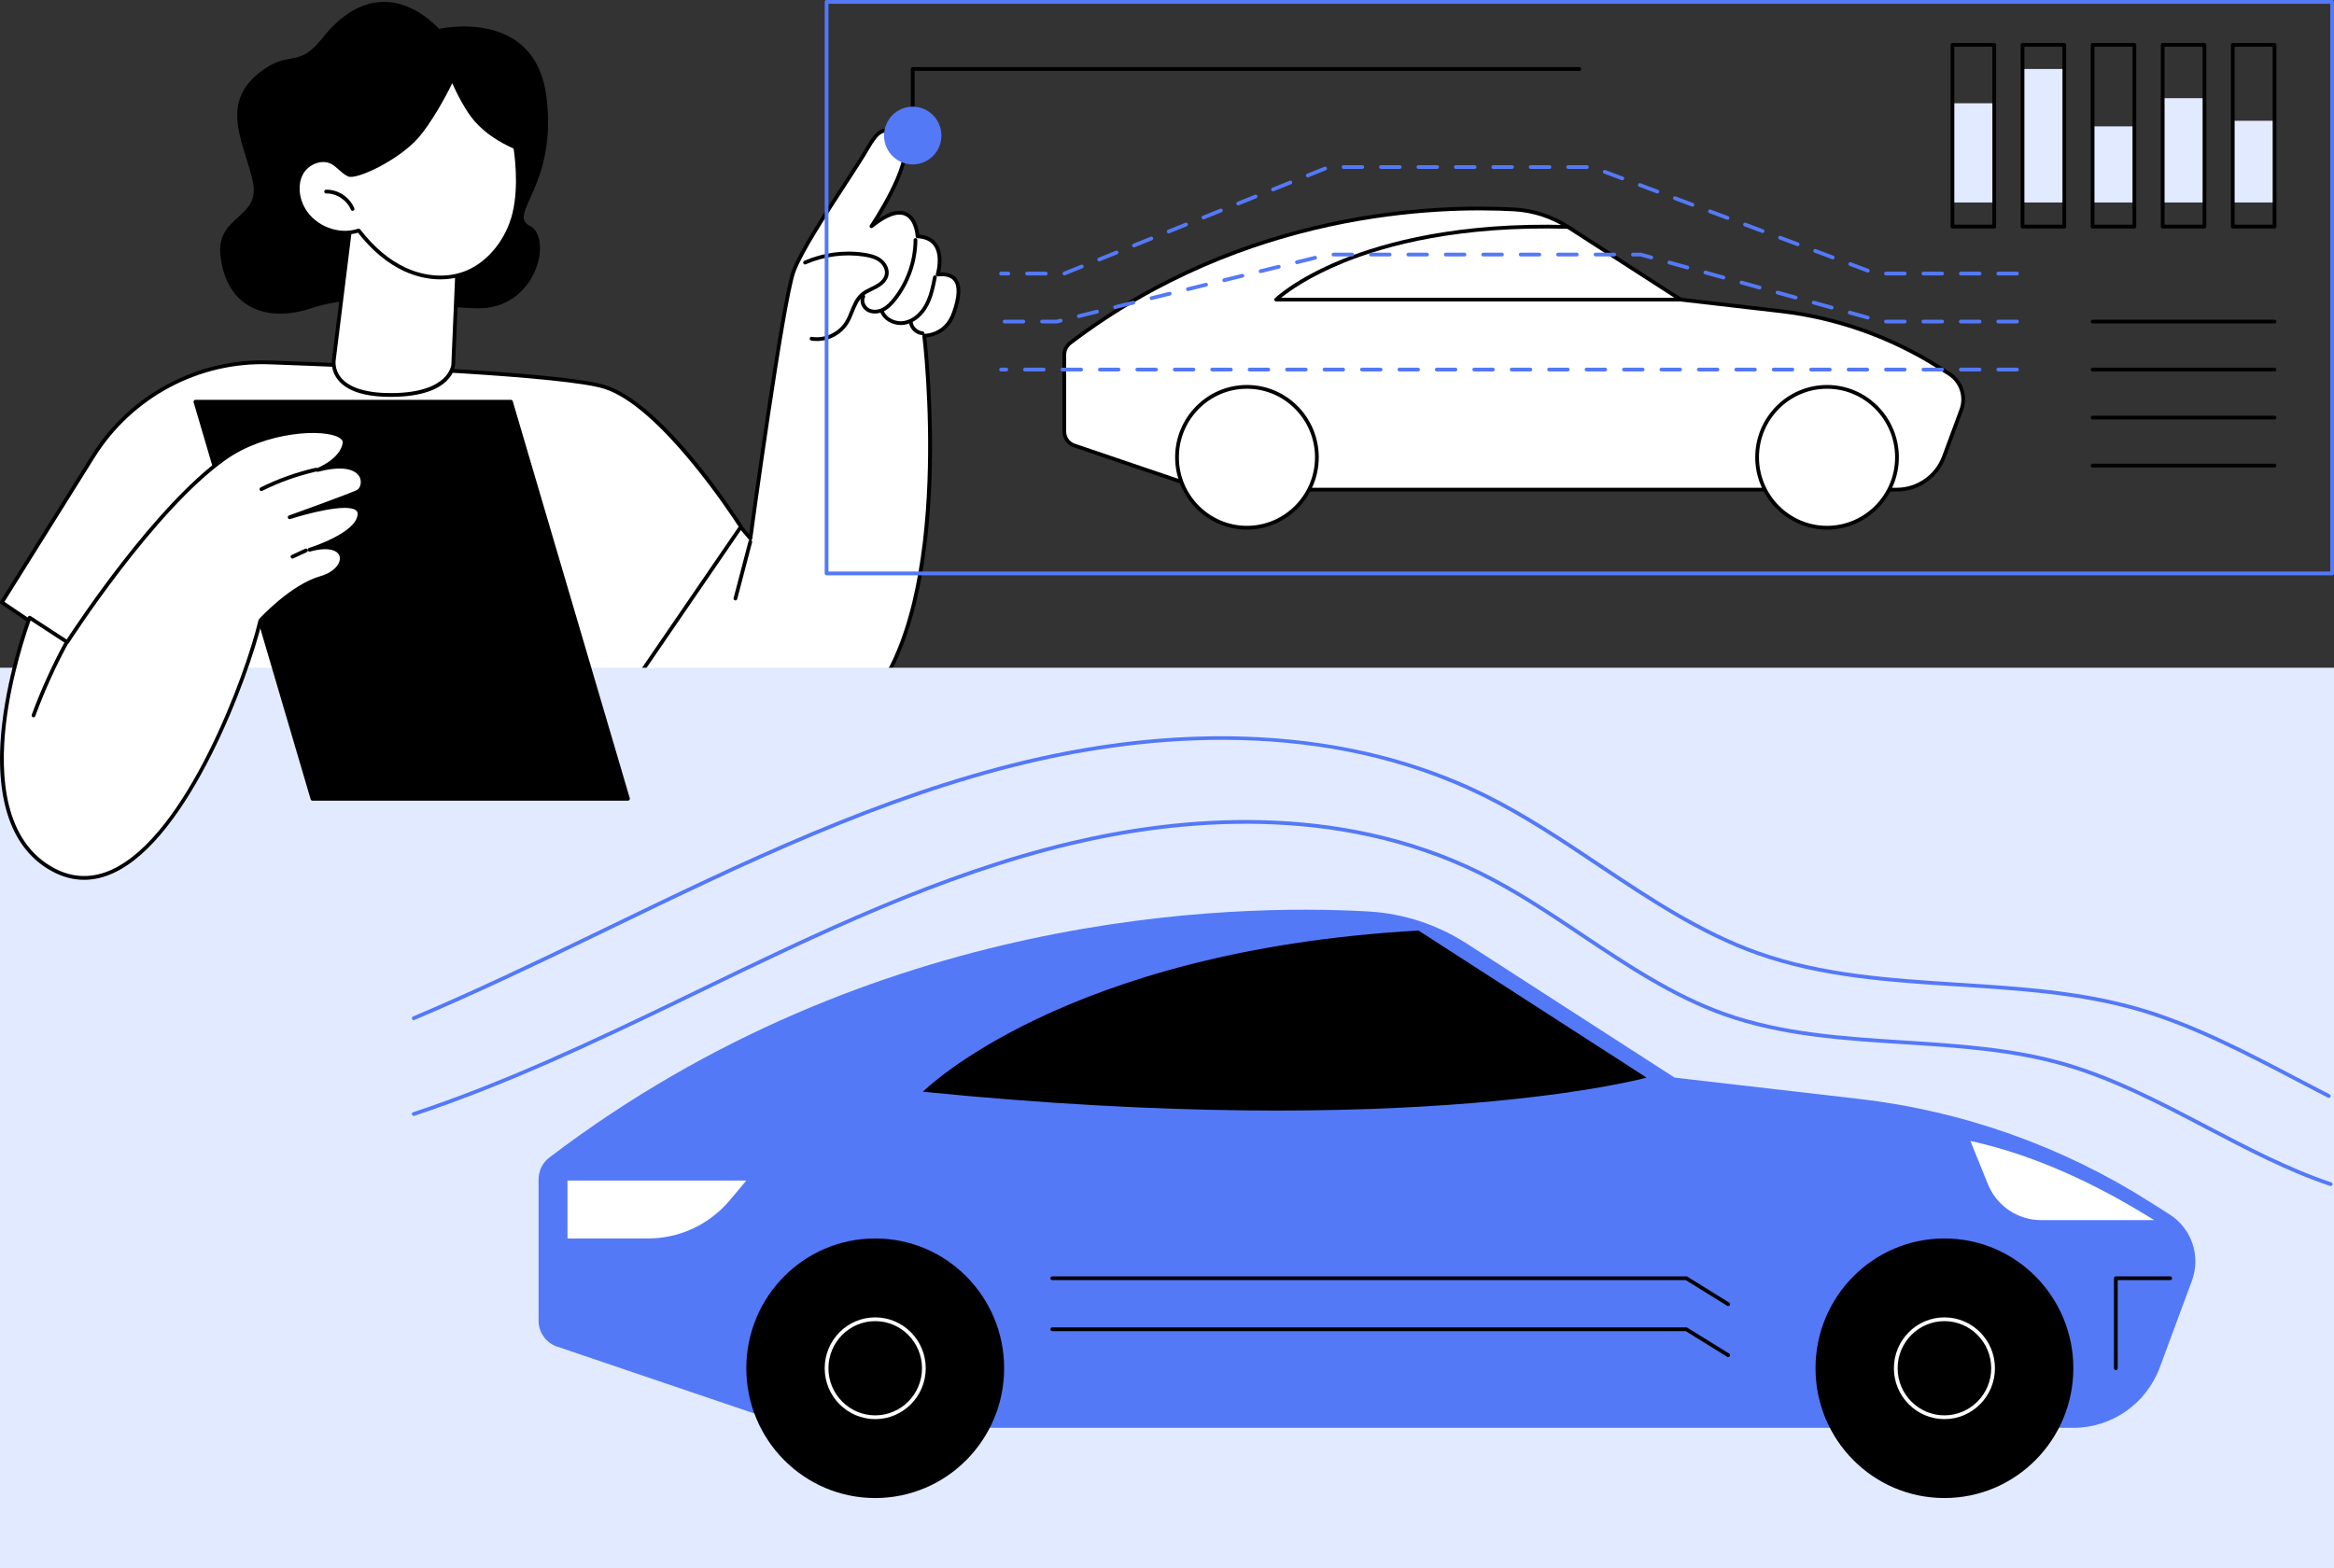 <svg width="311" height="209" viewBox="0 0 311 209" fill="none" xmlns="http://www.w3.org/2000/svg">
<rect x="0" y="0" width="311" height="209" fill="#333333" stroke="none"/>
<g clip-path="url(#clip0_1068_341)">
<path d="M105.752 36.16C104.298 40.068 99.991 71.773 99.991 71.773L98.599 70.126C98.599 70.126 85.718 77.852 80.393 87.05C80.393 87.05 87.712 98.868 104.045 98.885C129.906 98.912 123.148 44.739 123.148 44.739C123.148 44.739 126.006 44.828 127.097 41.717C128.188 38.605 128.036 36.289 124.941 36.584C124.941 36.584 126.442 31.698 122.26 31.499C122.26 31.499 121.987 25.429 116.121 30.156C116.121 30.156 123.716 18.939 119.19 17.702C117.947 17.362 117.316 16.75 115.528 19.885C113.741 23.02 107.205 32.253 105.752 36.16Z" fill="white"/>
<path d="M104.063 99.137H104.044C95.538 99.128 89.505 95.882 85.943 93.162C82.079 90.211 80.256 87.305 80.18 87.183C80.131 87.104 80.13 87.004 80.177 86.923C85.473 77.776 98.341 69.987 98.471 69.91C98.575 69.847 98.709 69.87 98.788 69.963L99.819 71.183C100.419 66.8 104.16 39.723 105.518 36.072C106.508 33.41 109.778 28.386 112.406 24.35C113.655 22.43 114.734 20.773 115.312 19.76C116.938 16.907 117.698 16.979 118.903 17.354C119.015 17.389 119.132 17.425 119.255 17.459C119.972 17.655 120.459 18.091 120.702 18.753C121.64 21.316 118.543 26.771 117.063 29.154C118.591 28.151 119.846 27.864 120.806 28.302C122.115 28.899 122.422 30.637 122.49 31.263C123.557 31.358 124.351 31.769 124.852 32.488C125.724 33.741 125.441 35.555 125.268 36.31C126.295 36.274 127.037 36.548 127.483 37.123C128.173 38.013 128.123 39.543 127.332 41.8C126.402 44.454 124.212 44.902 123.426 44.976C123.603 46.536 124.457 54.69 124.11 64.105C123.754 73.751 122.028 86.735 115.825 93.81C112.726 97.344 108.768 99.136 104.063 99.136V99.137ZM80.686 87.042C81.536 88.305 88.95 98.619 104.045 98.634H104.063C108.62 98.634 112.451 96.9 115.451 93.478C127.156 80.128 122.944 45.123 122.9 44.771C122.891 44.698 122.914 44.625 122.963 44.571C123.012 44.516 123.079 44.485 123.155 44.489C123.263 44.491 125.847 44.525 126.861 41.633C127.581 39.579 127.658 38.166 127.09 37.433C126.706 36.938 125.992 36.737 124.964 36.834C124.882 36.842 124.799 36.808 124.747 36.742C124.694 36.677 124.677 36.59 124.702 36.51C124.709 36.486 125.405 34.157 124.442 32.776C124.001 32.143 123.263 31.798 122.248 31.75C122.12 31.744 122.017 31.64 122.011 31.511C122.01 31.489 121.895 29.349 120.599 28.759C119.605 28.307 118.15 28.843 116.276 30.352C116.18 30.43 116.042 30.425 115.951 30.341C115.86 30.256 115.845 30.117 115.914 30.015C115.969 29.934 121.34 21.947 120.234 18.927C120.047 18.419 119.685 18.097 119.125 17.944C118.996 17.909 118.873 17.871 118.756 17.834C117.818 17.543 117.252 17.366 115.744 20.01C115.159 21.036 114.077 22.7 112.823 24.625C110.209 28.641 106.956 33.639 105.985 36.249C104.558 40.086 100.28 71.49 100.237 71.807C100.224 71.905 100.155 71.986 100.06 72.014C99.966 72.041 99.864 72.011 99.8 71.936L98.546 70.452C96.979 71.423 85.62 78.652 80.686 87.042L80.686 87.042Z" fill="black"/>
<path d="M108.834 45.453C108.587 45.453 108.341 45.433 108.096 45.393C107.96 45.37 107.868 45.241 107.89 45.105C107.912 44.967 108.04 44.874 108.177 44.897C109.87 45.176 111.693 44.347 112.604 42.882C112.88 42.438 113.088 41.925 113.289 41.43C113.63 40.587 113.984 39.715 114.692 39.093C115.1 38.735 115.583 38.501 116.051 38.275C116.242 38.183 116.434 38.09 116.62 37.989C117.128 37.712 117.761 37.244 117.895 36.586C118.031 35.917 117.606 35.256 117.125 34.898C116.541 34.464 115.799 34.302 115.15 34.201C112.545 33.796 109.783 34.16 107.371 35.226C107.245 35.282 107.098 35.224 107.043 35.097C106.987 34.97 107.045 34.822 107.171 34.766C109.669 33.662 112.529 33.285 115.226 33.705C115.935 33.815 116.75 33.995 117.421 34.494C118.153 35.038 118.54 35.919 118.384 36.687C118.245 37.367 117.732 37.954 116.857 38.431C116.664 38.536 116.466 38.632 116.267 38.728C115.809 38.95 115.377 39.159 115.02 39.472C114.401 40.016 114.085 40.795 113.75 41.62C113.541 42.135 113.325 42.667 113.027 43.148C112.144 44.569 110.493 45.453 108.834 45.453L108.834 45.453Z" fill="black"/>
<path d="M116.572 41.788C116.197 41.788 115.838 41.702 115.534 41.527C114.774 41.093 114.443 40.118 114.81 39.398C114.873 39.275 115.024 39.227 115.146 39.29C115.269 39.354 115.317 39.505 115.254 39.628C114.991 40.142 115.315 40.824 115.78 41.09C116.265 41.368 116.944 41.351 117.552 41.045C118.176 40.732 118.663 40.176 119.017 39.728C120.749 37.533 121.715 34.783 121.737 31.983C121.739 31.845 121.85 31.733 121.987 31.733H121.989C122.127 31.735 122.237 31.848 122.236 31.987C122.213 34.898 121.208 37.759 119.408 40.04C119.021 40.53 118.487 41.137 117.775 41.495C117.387 41.69 116.97 41.788 116.572 41.788Z" fill="black"/>
<path d="M120.03 43.32C118.82 43.32 117.666 42.622 117.277 41.571C117.229 41.441 117.295 41.297 117.424 41.248C117.552 41.2 117.697 41.266 117.745 41.396C118.122 42.417 119.406 43.027 120.605 42.753C121.659 42.513 122.626 41.685 123.257 40.482C123.837 39.376 124.088 38.115 124.331 36.896C124.358 36.76 124.49 36.672 124.625 36.699C124.76 36.727 124.847 36.859 124.82 36.995C124.57 38.249 124.312 39.546 123.698 40.716C122.998 42.05 121.911 42.971 120.715 43.243C120.488 43.295 120.258 43.32 120.03 43.32Z" fill="black"/>
<path d="M122.923 44.665C122.918 44.665 122.914 44.665 122.909 44.665C122.037 44.617 121.253 43.899 121.124 43.03C121.104 42.893 121.197 42.765 121.334 42.745C121.471 42.724 121.597 42.819 121.617 42.956C121.711 43.587 122.303 44.128 122.936 44.163C123.074 44.171 123.179 44.289 123.172 44.428C123.165 44.562 123.054 44.665 122.923 44.665Z" fill="black"/>
<path d="M97.992 80.029C97.971 80.029 97.949 80.026 97.928 80.02C97.795 79.985 97.715 79.848 97.751 79.713L99.735 72.144C99.77 72.009 99.908 71.93 100.04 71.965C100.173 72 100.252 72.138 100.217 72.272L98.233 79.842C98.203 79.954 98.102 80.029 97.992 80.029Z" fill="black"/>
<path d="M80.569 51.575C75.429 49.969 51.9 48.877 35.87 48.304C26.404 47.966 17.474 52.724 12.428 60.798L0.25 80.288L23.442 95.92L23.544 120.096H80.392L84.442 91.069L98.726 70.209C98.726 70.209 88.531 54.062 80.569 51.575Z" fill="white"/>
<path d="M80.392 120.348H23.544C23.406 120.348 23.295 120.236 23.294 120.098L23.193 96.054L0.111 80.497C-0.001 80.421 -0.034 80.269 0.038 80.154L12.217 60.664C17.29 52.545 26.359 47.717 35.878 48.053C53.525 48.683 75.615 49.764 80.642 51.335C88.601 53.821 98.518 69.411 98.936 70.074C98.99 70.159 98.988 70.268 98.931 70.351L84.68 91.163L80.639 120.131C80.621 120.255 80.516 120.348 80.392 120.348L80.392 120.348ZM23.792 119.845H80.175L84.195 91.034C84.2 90.996 84.215 90.959 84.237 90.927L98.426 70.204C97.404 68.619 87.888 54.124 80.495 51.815C75.257 50.178 50.282 49.07 35.861 48.555C26.51 48.222 17.618 52.964 12.639 60.932L0.59 80.215L23.58 95.711C23.649 95.757 23.691 95.835 23.691 95.918L23.792 119.845Z" fill="black"/>
<path d="M23.441 96.171C23.303 96.171 23.191 96.058 23.191 95.92V75.257C23.191 75.118 23.303 75.005 23.441 75.005C23.578 75.005 23.69 75.118 23.69 75.257V95.92C23.69 96.058 23.579 96.171 23.441 96.171Z" fill="black"/>
<path d="M58.521 3.845C58.521 3.845 71.249 0.921 72.799 12.815C74.35 24.71 67.501 28.545 70.603 30.105C73.704 31.665 71.507 41.285 63.56 41.09C55.613 40.895 48.502 38.729 41.463 41.09C35.842 42.975 30.229 41.301 29.381 34.135C28.735 28.675 34.679 29.195 33.71 24.32C32.741 19.445 29.076 13.998 34.55 9.695C38.685 6.445 39.608 9.338 43.014 5.015C47.214 -0.314 52.9 -1.809 58.521 3.846V3.845Z" fill="black"/>
<path d="M46.982 27.846L44.495 47.884C44.495 47.884 43.512 52.688 52.178 52.645C60.212 52.605 60.39 48.614 60.39 48.614L61.138 31.118L46.982 27.846V27.846Z" fill="white"/>
<path d="M52.062 52.896C48.623 52.896 46.265 52.14 45.051 50.648C43.964 49.311 44.238 47.893 44.251 47.833L46.735 27.815C46.743 27.744 46.781 27.681 46.839 27.64C46.897 27.599 46.969 27.585 47.038 27.601L61.194 30.873C61.312 30.9 61.393 31.008 61.388 31.129L60.639 48.625C60.631 48.798 60.356 52.856 52.179 52.896C52.14 52.896 52.101 52.896 52.062 52.896L52.062 52.896ZM47.195 28.153L44.742 47.915C44.729 47.984 44.504 49.19 45.445 50.339C46.559 51.699 48.885 52.412 52.177 52.394C59.843 52.356 60.139 48.639 60.141 48.601L60.88 31.316L47.195 28.153Z" fill="black"/>
<path d="M68.664 19.64C69.14 22.783 69.227 26.849 68.116 29.819C67.005 32.789 64.763 35.4 61.836 36.454C59.297 37.368 56.429 37.051 53.976 35.918C51.523 34.786 49.46 32.891 47.792 30.727C45.117 31.617 41.919 30.401 40.458 27.937C39.615 26.515 39.355 24.649 40.114 23.178C40.873 21.707 42.789 20.869 44.236 21.621C45.062 22.05 45.634 22.892 46.476 23.285C47.414 23.723 52.984 21.135 55.548 18.21C57.361 16.142 59.489 12.23 60.264 10.475C60.846 11.84 62.138 14.57 63.495 16.065C65.09 17.823 66.855 18.795 68.664 19.64H68.664Z" fill="white"/>
<path d="M58.695 37.235C57.095 37.235 55.438 36.869 53.873 36.147C51.632 35.112 49.556 33.387 47.704 31.018C44.971 31.834 41.725 30.561 40.245 28.066C39.278 26.435 39.143 24.517 39.893 23.062C40.756 21.39 42.84 20.612 44.352 21.398C44.777 21.618 45.132 21.936 45.476 22.243C45.837 22.565 46.178 22.869 46.582 23.057C47.321 23.401 52.773 20.997 55.362 18.044C57.195 15.954 59.312 12.017 60.038 10.373C60.078 10.283 60.167 10.224 60.266 10.224H60.268C60.367 10.225 60.456 10.284 60.495 10.376C60.874 11.265 62.221 14.288 63.681 15.896C65.17 17.537 66.793 18.489 68.77 19.412C68.846 19.448 68.899 19.519 68.912 19.602C69.197 21.487 69.713 26.263 68.35 29.908C67.141 33.141 64.737 35.677 61.921 36.691C60.909 37.055 59.816 37.235 58.695 37.235ZM47.794 30.476C47.869 30.476 47.943 30.51 47.991 30.573C49.821 32.947 51.87 34.669 54.081 35.69C56.626 36.865 59.422 37.057 61.753 36.218C64.433 35.253 66.725 32.827 67.883 29.731C69.175 26.279 68.721 21.739 68.438 19.811C66.461 18.88 64.827 17.904 63.312 16.235C62.016 14.807 60.819 12.333 60.26 11.085C59.369 12.955 57.435 16.439 55.736 18.377C53.135 21.343 47.481 24.033 46.372 23.513C45.902 23.294 45.518 22.951 45.146 22.619C44.81 22.319 44.493 22.036 44.124 21.845C42.868 21.193 41.063 21.884 40.336 23.294C39.675 24.576 39.807 26.348 40.673 27.808C42.069 30.161 45.161 31.339 47.716 30.488C47.741 30.48 47.768 30.476 47.794 30.476H47.794Z" fill="black"/>
<path d="M46.981 28.097C46.884 28.097 46.792 28.04 46.752 27.945C46.197 26.642 44.84 25.76 43.458 25.787C43.319 25.792 43.206 25.68 43.203 25.541C43.2 25.403 43.309 25.288 43.447 25.285C45.038 25.242 46.577 26.261 47.21 27.747C47.264 27.874 47.206 28.022 47.079 28.077C47.047 28.09 47.014 28.097 46.981 28.097V28.097Z" fill="black"/>
<path d="M311 89H0V209H311V89Z" fill="#E2EAFF"/>
<path d="M289.118 161.885L286.606 160.286C274.842 152.792 261.549 148.071 247.721 146.472L223.134 143.63L195.457 125.777C191.516 123.234 186.992 121.748 182.319 121.484C164.161 120.454 116.351 121.443 73.204 154.28C72.298 154.969 71.764 156.044 71.764 157.187V176.029C71.764 177.59 72.752 178.976 74.221 179.475L106.149 190.311H276.26C281.397 190.311 285.994 187.096 287.79 182.249L292.067 170.703C293.279 167.431 292.048 163.752 289.118 161.885Z" fill="#5479F7"/>
<path d="M189.019 124.031L219.401 143.63C219.401 143.63 188.94 152.101 122.973 145.513C122.973 145.513 141.739 126.666 189.019 124.031Z" fill="black"/>
<path d="M116.621 199.668C126.107 199.668 133.797 191.922 133.797 182.368C133.797 172.813 126.107 165.068 116.621 165.068C107.135 165.068 99.445 172.813 99.445 182.368C99.445 191.922 107.135 199.668 116.621 199.668Z" fill="black"/>
<path d="M116.621 189.149C112.909 189.149 109.889 186.107 109.889 182.368C109.889 178.629 112.909 175.586 116.621 175.586C120.334 175.586 123.354 178.628 123.354 182.368C123.354 186.107 120.334 189.149 116.621 189.149ZM116.621 176.089C113.184 176.089 110.387 178.906 110.387 182.368C110.387 185.83 113.184 188.647 116.621 188.647C120.059 188.647 122.855 185.83 122.855 182.368C122.855 178.906 120.059 176.089 116.621 176.089Z" fill="white"/>
<path d="M259.09 199.668C268.576 199.668 276.266 191.922 276.266 182.368C276.266 172.813 268.576 165.068 259.09 165.068C249.604 165.068 241.914 172.813 241.914 182.368C241.914 191.922 249.604 199.668 259.09 199.668Z" fill="black"/>
<path d="M259.09 189.149C255.378 189.149 252.357 186.107 252.357 182.368C252.357 178.629 255.378 175.586 259.09 175.586C262.803 175.586 265.823 178.628 265.823 182.368C265.823 186.107 262.803 189.149 259.09 189.149ZM259.09 176.089C255.653 176.089 252.856 178.906 252.856 182.368C252.856 185.83 255.653 188.647 259.09 188.647C262.528 188.647 265.324 185.83 265.324 182.368C265.324 178.906 262.528 176.089 259.09 176.089Z" fill="white"/>
<path d="M262.553 152.07L264.877 157.817C266.052 160.725 268.859 162.626 271.976 162.626H287.041C279.213 157.734 271.111 153.964 262.553 152.07Z" fill="white"/>
<path d="M281.929 182.619C281.791 182.619 281.68 182.506 281.68 182.368V170.372C281.68 170.233 281.791 170.121 281.929 170.121H289.172C289.31 170.121 289.422 170.233 289.422 170.372C289.422 170.511 289.31 170.623 289.172 170.623H282.179V182.368C282.179 182.507 282.067 182.619 281.929 182.619Z" fill="black"/>
<path d="M230.281 174.083C230.236 174.083 230.191 174.071 230.15 174.046L224.628 170.623H140.212C140.074 170.623 139.963 170.511 139.963 170.372C139.963 170.233 140.074 170.121 140.212 170.121H224.698C224.744 170.121 224.79 170.134 224.829 170.158L230.412 173.618C230.529 173.691 230.565 173.846 230.493 173.964C230.446 174.041 230.365 174.083 230.281 174.083Z" fill="black"/>
<path d="M230.281 180.885C230.236 180.885 230.191 180.873 230.15 180.848L224.628 177.425H140.212C140.074 177.425 139.963 177.312 139.963 177.174C139.963 177.035 140.074 176.922 140.212 176.922H224.698C224.744 176.922 224.79 176.935 224.829 176.96L230.412 180.42C230.529 180.493 230.565 180.647 230.493 180.765C230.446 180.843 230.365 180.885 230.281 180.885Z" fill="black"/>
<path d="M75.617 157.348H99.447L97.247 159.974C94.541 163.204 90.56 165.068 86.365 165.068H75.617V157.348H75.617Z" fill="white"/>
<path d="M310.56 158.083C310.534 158.083 310.507 158.079 310.481 158.07C304.858 156.196 299.303 153.283 293.93 150.467C287.875 147.293 281.614 144.01 275.123 142.12C268.203 140.105 260.829 139.637 253.698 139.183C245.676 138.673 237.381 138.146 229.698 135.415C222.837 132.977 216.667 128.849 210.699 124.858C206.352 121.95 201.857 118.943 197.124 116.607C178.031 107.184 157.003 109.255 142.724 112.653C125.378 116.78 108.954 124.725 93.071 132.408L91.035 133.392C79.052 139.183 67.294 144.713 55.202 148.725C55.072 148.768 54.931 148.697 54.888 148.565C54.845 148.433 54.916 148.291 55.047 148.248C67.11 144.245 78.851 138.723 90.819 132.939L92.855 131.955C108.762 124.26 125.211 116.304 142.61 112.164C156.968 108.748 178.118 106.667 197.343 116.156C202.106 118.507 206.615 121.523 210.975 124.439C216.917 128.414 223.062 132.524 229.864 134.942C237.481 137.649 245.741 138.174 253.729 138.682C260.887 139.137 268.289 139.608 275.261 141.638C281.8 143.542 288.084 146.836 294.16 150.021C299.515 152.829 305.052 155.731 310.638 157.593C310.769 157.637 310.84 157.779 310.797 157.911C310.762 158.016 310.665 158.083 310.56 158.083Z" fill="#5479F7"/>
<path d="M310.31 146.337C310.272 146.337 310.233 146.328 310.197 146.309C308.793 145.588 307.366 144.84 305.986 144.116C299.211 140.564 292.205 136.891 284.94 134.776C277.195 132.521 268.943 131.996 260.963 131.489C251.99 130.919 242.712 130.329 234.121 127.275C226.448 124.548 219.546 119.931 212.871 115.467C208.006 112.213 202.976 108.848 197.679 106.234C176.311 95.687 152.778 98.005 136.798 101.807C117.388 106.426 99.011 115.315 81.239 123.911L78.961 125.013C71.415 128.659 63.367 132.507 55.229 135.948C55.103 136.001 54.955 135.942 54.902 135.813C54.849 135.685 54.909 135.538 55.036 135.484C63.163 132.048 71.205 128.203 78.745 124.56L81.023 123.458C98.819 114.85 117.22 105.949 136.683 101.319C147.442 98.759 157.933 97.732 167.865 98.268C178.897 98.863 189.002 101.391 197.899 105.783C203.225 108.412 208.269 111.785 213.147 115.048C219.796 119.496 226.672 124.095 234.287 126.801C242.813 129.832 252.056 130.419 260.995 130.988C269.002 131.497 277.282 132.023 285.079 134.293C292.391 136.423 299.42 140.107 306.217 143.671C307.596 144.394 309.022 145.141 310.424 145.862C310.546 145.925 310.595 146.076 310.533 146.2C310.488 146.287 310.401 146.337 310.31 146.337L310.31 146.337Z" fill="#5479F7"/>
<path d="M83.677 106.463H41.633L26.039 53.543H68.083L83.677 106.463Z" fill="black"/>
<path d="M83.677 106.715H41.633C41.522 106.715 41.425 106.641 41.394 106.535L25.799 53.614C25.777 53.538 25.792 53.456 25.839 53.392C25.886 53.329 25.96 53.291 26.039 53.291H68.082C68.193 53.291 68.29 53.364 68.322 53.471L83.916 106.392C83.938 106.468 83.924 106.55 83.877 106.614C83.829 106.677 83.755 106.715 83.677 106.715ZM41.819 106.212H83.342L67.896 53.794H26.373L41.819 106.212Z" fill="black"/>
<path d="M3.949 82.323C3.949 82.323 -6.217 108.905 7.157 115.964C20.531 123.022 32.334 92.659 34.696 82.698C34.696 82.698 38.832 78.148 42.797 77.021C46.668 75.921 46.686 71.782 41.247 73.272C41.247 73.272 47.711 71.293 47.903 68.568C48.094 65.843 38.594 68.942 38.594 68.942C38.594 68.942 46.032 66.277 47.637 65.555C48.883 64.995 49.109 60.867 42.318 62.638C42.318 62.638 45.517 61.424 45.909 59.092C46.3 56.76 36.335 56.524 29.915 61.099C20.163 68.046 8.957 85.587 8.957 85.587L3.949 82.323Z" fill="white"/>
<path d="M11.209 117.267C9.799 117.267 8.406 116.907 7.041 116.186C1.473 113.248 -0.861 106.429 0.29 96.467C1.154 88.994 3.691 82.299 3.717 82.232C3.744 82.162 3.801 82.107 3.872 82.084C3.944 82.06 4.022 82.07 4.085 82.112L8.885 85.24C10.197 83.224 20.67 67.377 29.771 60.893C35.412 56.875 43.352 56.577 45.508 57.943C46.141 58.344 46.209 58.812 46.155 59.134C45.933 60.454 44.899 61.422 43.973 62.043C47.337 61.572 48.228 62.917 48.462 63.59C48.761 64.451 48.424 65.476 47.739 65.784C47.032 66.102 45.234 66.783 43.423 67.452C45.218 67.135 46.989 67.033 47.743 67.628C48.038 67.86 48.179 68.192 48.151 68.586C48.024 70.396 45.439 71.852 43.483 72.7C44.85 72.739 45.542 73.326 45.732 74.016C46.037 75.125 45.048 76.643 42.865 77.263C39.225 78.298 35.372 82.34 34.923 82.822C33.15 90.23 25.228 111.73 15.099 116.37C13.793 116.968 12.494 117.267 11.209 117.267L11.209 117.267ZM4.075 82.704C3.584 84.064 1.538 90.001 0.785 96.534C0.002 103.321 0.492 112.162 7.273 115.741C9.737 117.042 12.301 117.099 14.893 115.912C24.882 111.336 32.726 89.923 34.453 82.64C34.463 82.599 34.483 82.56 34.512 82.529C34.683 82.341 38.742 77.913 42.73 76.78C44.589 76.251 45.486 75.003 45.252 74.15C45.049 73.414 43.895 72.807 41.312 73.514C41.181 73.55 41.045 73.474 41.007 73.342C40.97 73.21 41.044 73.072 41.175 73.032C41.237 73.013 47.477 71.072 47.654 68.55C47.671 68.321 47.601 68.154 47.435 68.023C46.184 67.036 40.684 68.524 38.671 69.181C38.542 69.224 38.402 69.153 38.358 69.023C38.314 68.893 38.382 68.752 38.511 68.706C38.585 68.679 45.958 66.035 47.536 65.325C47.937 65.145 48.223 64.42 47.992 63.755C47.817 63.253 46.896 61.704 42.381 62.881C42.252 62.915 42.121 62.841 42.081 62.714C42.041 62.587 42.106 62.45 42.23 62.403C42.261 62.392 45.3 61.211 45.663 59.05C45.679 58.958 45.726 58.675 45.243 58.368C43.238 57.098 35.448 57.465 30.059 61.304C20.458 68.144 9.279 85.549 9.168 85.723C9.132 85.78 9.075 85.819 9.01 85.833C8.945 85.847 8.878 85.835 8.822 85.798L4.076 82.704L4.075 82.704Z" fill="black"/>
<path d="M34.828 65.449C34.736 65.449 34.647 65.397 34.604 65.309C34.543 65.184 34.594 65.034 34.717 64.972C37.045 63.815 39.511 62.934 42.045 62.355C42.179 62.324 42.313 62.409 42.343 62.545C42.374 62.68 42.289 62.815 42.155 62.845C39.659 63.415 37.231 64.282 34.938 65.423C34.903 65.44 34.865 65.449 34.828 65.449Z" fill="black"/>
<path d="M38.971 74.45C38.876 74.45 38.785 74.395 38.743 74.303C38.686 74.177 38.741 74.028 38.866 73.97L40.667 73.139C40.794 73.081 40.941 73.137 40.998 73.263C41.056 73.389 41.001 73.538 40.875 73.596L39.074 74.427C39.04 74.442 39.005 74.45 38.971 74.45Z" fill="black"/>
<path d="M4.466 95.605C4.437 95.605 4.408 95.6 4.38 95.589C4.25 95.541 4.184 95.396 4.232 95.266C5.453 91.95 6.925 88.695 8.607 85.591C8.673 85.469 8.825 85.424 8.946 85.49C9.067 85.557 9.111 85.709 9.045 85.831C7.374 88.914 5.913 92.147 4.7 95.441C4.663 95.542 4.568 95.605 4.466 95.605Z" fill="black"/>
<path d="M265.73 13.763H260.16V26.988H265.73V13.763Z" fill="#E2EAFF"/>
<path d="M275.068 9.193H269.498V26.988H275.068V9.193Z" fill="#E2EAFF"/>
<path d="M284.403 16.843H278.834V26.988H284.403V16.843Z" fill="#E2EAFF"/>
<path d="M293.741 13.087H288.172V26.988H293.741V13.087Z" fill="#E2EAFF"/>
<path d="M303.079 16.097H297.51V26.988H303.079V16.097Z" fill="#E2EAFF"/>
<path d="M265.729 30.452H260.16C260.022 30.452 259.91 30.339 259.91 30.201V5.98C259.91 5.841 260.022 5.729 260.16 5.729H265.729C265.867 5.729 265.978 5.841 265.978 5.98V30.201C265.978 30.339 265.867 30.452 265.729 30.452V30.452ZM260.409 29.949H265.48V6.232H260.409V29.949Z" fill="black"/>
<path d="M275.067 30.452H269.498C269.36 30.452 269.248 30.339 269.248 30.201V5.98C269.248 5.841 269.36 5.729 269.498 5.729H275.067C275.205 5.729 275.317 5.841 275.317 5.98V30.201C275.317 30.339 275.205 30.452 275.067 30.452V30.452ZM269.747 29.949H274.818V6.232H269.747V29.949Z" fill="black"/>
<path d="M284.403 30.452H278.833C278.695 30.452 278.584 30.339 278.584 30.201V5.98C278.584 5.841 278.696 5.729 278.833 5.729H284.403C284.541 5.729 284.652 5.841 284.652 5.98V30.201C284.652 30.339 284.541 30.452 284.403 30.452V30.452ZM279.083 29.949H284.153V6.232H279.083V29.949Z" fill="black"/>
<path d="M293.741 30.452H288.171C288.033 30.452 287.922 30.339 287.922 30.201V5.98C287.922 5.841 288.033 5.729 288.171 5.729H293.741C293.879 5.729 293.99 5.841 293.99 5.98V30.201C293.99 30.339 293.879 30.452 293.741 30.452V30.452ZM288.421 29.949H293.492V6.232H288.421V29.949Z" fill="black"/>
<path d="M303.079 30.452H297.509C297.371 30.452 297.26 30.339 297.26 30.201V5.98C297.26 5.841 297.371 5.729 297.509 5.729H303.079C303.217 5.729 303.328 5.841 303.328 5.98V30.201C303.328 30.339 303.217 30.452 303.079 30.452V30.452ZM297.759 29.949H302.829V6.232H297.759V29.949Z" fill="black"/>
<path d="M310.75 76.68H110.138C110 76.68 109.889 76.567 109.889 76.428V0.251C109.889 0.112 110 0 110.138 0H310.75C310.888 0 311 0.112 311 0.251V76.428C311 76.567 310.888 76.68 310.75 76.68ZM110.388 76.177H310.501V0.502H110.388V76.177Z" fill="#5479F7"/>
<path d="M259.743 49.837L258.381 48.969C251.998 44.903 244.786 42.341 237.283 41.474L223.943 39.932L208.926 30.246C206.788 28.866 204.334 28.06 201.798 27.916C191.946 27.358 166.006 27.895 142.596 45.71C142.105 46.084 141.814 46.668 141.814 47.288V57.511C141.814 58.357 142.351 59.11 143.148 59.38L160.471 65.26H252.767C255.554 65.26 258.048 63.516 259.023 60.885L261.343 54.621C262.001 52.846 261.333 50.849 259.743 49.837Z" fill="white"/>
<path d="M252.766 65.511H160.47C160.443 65.511 160.416 65.506 160.391 65.498L143.067 59.618C142.168 59.313 141.564 58.466 141.564 57.511V47.288C141.564 46.594 141.894 45.929 142.445 45.51C165.856 27.694 191.76 27.096 201.812 27.666C204.377 27.811 206.884 28.63 209.06 30.034L224.028 39.69L237.311 41.225C244.805 42.091 252.137 44.696 258.513 48.757L259.876 49.625C261.556 50.695 262.271 52.833 261.576 54.709L259.256 60.974C258.25 63.688 255.642 65.511 252.767 65.511L252.766 65.511ZM160.511 65.008H252.766C255.435 65.008 257.855 63.316 258.789 60.798L261.109 54.534C261.722 52.879 261.091 50.993 259.609 50.049L258.247 49.181C251.934 45.16 244.674 42.581 237.254 41.724L223.913 40.182C223.876 40.178 223.839 40.164 223.808 40.144L208.791 30.457C206.686 29.099 204.263 28.308 201.784 28.167C191.788 27.601 166.025 28.195 142.746 45.911C142.318 46.236 142.063 46.751 142.063 47.288V57.511C142.063 58.25 142.531 58.906 143.227 59.142L160.511 65.008L160.511 65.008Z" fill="black"/>
<path d="M175.224 63.107C176.407 58.062 173.305 53.006 168.295 51.815C163.286 50.624 158.267 53.749 157.085 58.794C155.902 63.839 159.004 68.895 164.013 70.086C169.022 71.277 174.042 68.153 175.224 63.107Z" fill="white"/>
<path d="M166.152 70.588C160.876 70.588 156.584 66.264 156.584 60.95C156.584 55.636 160.876 51.312 166.152 51.312C171.428 51.312 175.721 55.636 175.721 60.95C175.721 66.264 171.428 70.588 166.152 70.588ZM166.152 51.815C161.151 51.815 157.083 55.913 157.083 60.95C157.083 65.987 161.151 70.085 166.152 70.085C171.154 70.085 175.222 65.987 175.222 60.95C175.222 55.913 171.153 51.815 166.152 51.815Z" fill="black"/>
<path d="M246.15 69.933C251.076 68.431 253.86 63.191 252.369 58.23C250.877 53.268 245.675 50.464 240.749 51.966C235.823 53.468 233.039 58.708 234.531 63.67C236.022 68.631 241.224 71.436 246.15 69.933Z" fill="white"/>
<path d="M243.449 70.588C238.173 70.588 233.881 66.264 233.881 60.95C233.881 55.636 238.173 51.312 243.449 51.312C248.725 51.312 253.018 55.636 253.018 60.95C253.018 66.264 248.725 70.588 243.449 70.588ZM243.449 51.815C238.448 51.815 234.38 55.913 234.38 60.95C234.38 65.987 238.448 70.085 243.449 70.085C248.45 70.085 252.519 65.987 252.519 60.95C252.519 55.913 248.45 51.815 243.449 51.815Z" fill="black"/>
<path d="M223.943 40.184H170.044C169.943 40.184 169.851 40.121 169.813 40.026C169.775 39.931 169.798 39.822 169.872 39.751C169.984 39.642 172.692 37.063 178.883 34.55C184.578 32.239 194.412 29.572 208.934 29.994C209.071 29.998 209.18 30.114 209.176 30.253C209.172 30.389 209.061 30.497 208.927 30.497C208.924 30.497 208.922 30.497 208.919 30.497C194.507 30.077 184.75 32.716 179.104 35.003C174.466 36.881 171.766 38.835 170.721 39.681H223.943C224.081 39.681 224.192 39.794 224.192 39.932C224.192 40.071 224.081 40.184 223.943 40.184Z" fill="black"/>
<path d="M268.761 49.509H266.267C266.129 49.509 266.017 49.397 266.017 49.258C266.017 49.119 266.129 49.007 266.267 49.007H268.761C268.899 49.007 269.01 49.119 269.01 49.258C269.01 49.397 268.899 49.509 268.761 49.509ZM263.773 49.509H261.279C261.141 49.509 261.03 49.397 261.03 49.258C261.03 49.119 261.141 49.007 261.279 49.007H263.773C263.911 49.007 264.022 49.119 264.022 49.258C264.022 49.397 263.911 49.509 263.773 49.509ZM258.785 49.509H256.291C256.153 49.509 256.042 49.397 256.042 49.258C256.042 49.119 256.153 49.007 256.291 49.007H258.785C258.923 49.007 259.034 49.119 259.034 49.258C259.034 49.397 258.923 49.509 258.785 49.509ZM253.797 49.509H251.303C251.165 49.509 251.053 49.397 251.053 49.258C251.053 49.119 251.165 49.007 251.303 49.007H253.797C253.935 49.007 254.046 49.119 254.046 49.258C254.046 49.397 253.935 49.509 253.797 49.509ZM248.809 49.509H246.315C246.177 49.509 246.066 49.397 246.066 49.258C246.066 49.119 246.177 49.007 246.315 49.007H248.809C248.947 49.007 249.058 49.119 249.058 49.258C249.058 49.397 248.947 49.509 248.809 49.509ZM243.821 49.509H241.327C241.189 49.509 241.077 49.397 241.077 49.258C241.077 49.119 241.189 49.007 241.327 49.007H243.821C243.959 49.007 244.07 49.119 244.07 49.258C244.07 49.397 243.959 49.509 243.821 49.509ZM238.833 49.509H236.339C236.201 49.509 236.09 49.397 236.09 49.258C236.09 49.119 236.201 49.007 236.339 49.007H238.833C238.971 49.007 239.082 49.119 239.082 49.258C239.082 49.397 238.971 49.509 238.833 49.509ZM233.845 49.509H231.351C231.213 49.509 231.102 49.397 231.102 49.258C231.102 49.119 231.213 49.007 231.351 49.007H233.845C233.983 49.007 234.095 49.119 234.095 49.258C234.095 49.397 233.983 49.509 233.845 49.509ZM228.857 49.509H226.363C226.225 49.509 226.114 49.397 226.114 49.258C226.114 49.119 226.225 49.007 226.363 49.007H228.857C228.995 49.007 229.106 49.119 229.106 49.258C229.106 49.397 228.995 49.509 228.857 49.509ZM223.869 49.509H221.375C221.237 49.509 221.126 49.397 221.126 49.258C221.126 49.119 221.237 49.007 221.375 49.007H223.869C224.007 49.007 224.119 49.119 224.119 49.258C224.119 49.397 224.007 49.509 223.869 49.509ZM218.881 49.509H216.387C216.249 49.509 216.138 49.397 216.138 49.258C216.138 49.119 216.249 49.007 216.387 49.007H218.881C219.019 49.007 219.131 49.119 219.131 49.258C219.131 49.397 219.019 49.509 218.881 49.509ZM213.893 49.509H211.399C211.261 49.509 211.15 49.397 211.15 49.258C211.15 49.119 211.261 49.007 211.399 49.007H213.893C214.031 49.007 214.142 49.119 214.142 49.258C214.142 49.397 214.031 49.509 213.893 49.509ZM208.905 49.509H206.411C206.273 49.509 206.162 49.397 206.162 49.258C206.162 49.119 206.273 49.007 206.411 49.007H208.905C209.043 49.007 209.155 49.119 209.155 49.258C209.155 49.397 209.043 49.509 208.905 49.509ZM203.917 49.509H201.423C201.285 49.509 201.174 49.397 201.174 49.258C201.174 49.119 201.285 49.007 201.423 49.007H203.917C204.055 49.007 204.167 49.119 204.167 49.258C204.167 49.397 204.055 49.509 203.917 49.509ZM198.929 49.509H196.435C196.297 49.509 196.186 49.397 196.186 49.258C196.186 49.119 196.297 49.007 196.435 49.007H198.929C199.067 49.007 199.179 49.119 199.179 49.258C199.179 49.397 199.067 49.509 198.929 49.509ZM193.941 49.509H191.447C191.309 49.509 191.198 49.397 191.198 49.258C191.198 49.119 191.309 49.007 191.447 49.007H193.941C194.079 49.007 194.191 49.119 194.191 49.258C194.191 49.397 194.079 49.509 193.941 49.509ZM188.953 49.509H186.459C186.321 49.509 186.21 49.397 186.21 49.258C186.21 49.119 186.322 49.007 186.459 49.007H188.953C189.091 49.007 189.203 49.119 189.203 49.258C189.203 49.397 189.091 49.509 188.953 49.509ZM183.965 49.509H181.471C181.333 49.509 181.222 49.397 181.222 49.258C181.222 49.119 181.333 49.007 181.471 49.007H183.965C184.103 49.007 184.215 49.119 184.215 49.258C184.215 49.397 184.103 49.509 183.965 49.509ZM178.977 49.509H176.483C176.345 49.509 176.234 49.397 176.234 49.258C176.234 49.119 176.345 49.007 176.483 49.007H178.977C179.115 49.007 179.227 49.119 179.227 49.258C179.227 49.397 179.115 49.509 178.977 49.509ZM173.989 49.509H171.495C171.358 49.509 171.246 49.397 171.246 49.258C171.246 49.119 171.358 49.007 171.495 49.007H173.989C174.127 49.007 174.239 49.119 174.239 49.258C174.239 49.397 174.127 49.509 173.989 49.509ZM169.001 49.509H166.507C166.37 49.509 166.258 49.397 166.258 49.258C166.258 49.119 166.37 49.007 166.507 49.007H169.001C169.139 49.007 169.251 49.119 169.251 49.258C169.251 49.397 169.139 49.509 169.001 49.509ZM164.013 49.509H161.519C161.382 49.509 161.27 49.397 161.27 49.258C161.27 49.119 161.382 49.007 161.519 49.007H164.013C164.151 49.007 164.263 49.119 164.263 49.258C164.263 49.397 164.151 49.509 164.013 49.509ZM159.025 49.509H156.532C156.394 49.509 156.282 49.397 156.282 49.258C156.282 49.119 156.394 49.007 156.532 49.007H159.025C159.163 49.007 159.275 49.119 159.275 49.258C159.275 49.397 159.163 49.509 159.025 49.509ZM154.037 49.509H151.543C151.406 49.509 151.294 49.397 151.294 49.258C151.294 49.119 151.406 49.007 151.543 49.007H154.037C154.175 49.007 154.287 49.119 154.287 49.258C154.287 49.397 154.175 49.509 154.037 49.509ZM149.05 49.509H146.556C146.418 49.509 146.306 49.397 146.306 49.258C146.306 49.119 146.418 49.007 146.556 49.007H149.05C149.187 49.007 149.299 49.119 149.299 49.258C149.299 49.397 149.187 49.509 149.05 49.509ZM144.062 49.509H141.568C141.43 49.509 141.318 49.397 141.318 49.258C141.318 49.119 141.43 49.007 141.568 49.007H144.062C144.199 49.007 144.311 49.119 144.311 49.258C144.311 49.397 144.199 49.509 144.062 49.509ZM139.074 49.509H136.58C136.442 49.509 136.33 49.397 136.33 49.258C136.33 49.119 136.442 49.007 136.58 49.007H139.074C139.211 49.007 139.323 49.119 139.323 49.258C139.323 49.397 139.211 49.509 139.074 49.509ZM134.086 49.509H133.392C133.254 49.509 133.143 49.397 133.143 49.258C133.143 49.119 133.254 49.007 133.392 49.007H134.086C134.224 49.007 134.335 49.119 134.335 49.258C134.335 49.397 134.223 49.509 134.086 49.509Z" fill="#5479F7"/>
<path d="M268.76 43.111H266.266C266.129 43.111 266.017 42.998 266.017 42.859C266.017 42.721 266.129 42.608 266.266 42.608H268.76C268.898 42.608 269.01 42.721 269.01 42.859C269.01 42.998 268.898 43.111 268.76 43.111ZM263.773 43.111H261.279C261.141 43.111 261.029 42.998 261.029 42.859C261.029 42.721 261.141 42.608 261.279 42.608H263.773C263.91 42.608 264.022 42.721 264.022 42.859C264.022 42.998 263.91 43.111 263.773 43.111ZM258.785 43.111H256.291C256.153 43.111 256.041 42.998 256.041 42.859C256.041 42.721 256.153 42.608 256.291 42.608H258.785C258.922 42.608 259.034 42.721 259.034 42.859C259.034 42.998 258.922 43.111 258.785 43.111ZM253.797 43.111H251.303C251.165 43.111 251.053 42.998 251.053 42.859C251.053 42.721 251.165 42.608 251.303 42.608H253.797C253.934 42.608 254.046 42.721 254.046 42.859C254.046 42.998 253.934 43.111 253.797 43.111ZM140.826 43.111H138.851C138.713 43.111 138.601 42.998 138.601 42.859C138.601 42.721 138.713 42.608 138.851 42.608H140.796L141.27 42.491C141.404 42.458 141.539 42.54 141.572 42.675C141.605 42.81 141.523 42.946 141.389 42.979L140.885 43.103C140.866 43.108 140.846 43.11 140.826 43.11V43.111ZM136.357 43.111H133.863C133.725 43.111 133.613 42.998 133.613 42.859C133.613 42.721 133.725 42.608 133.863 42.608H136.357C136.495 42.608 136.606 42.721 136.606 42.859C136.606 42.998 136.495 43.111 136.357 43.111ZM248.88 42.583C248.858 42.583 248.835 42.58 248.813 42.574L246.409 41.906C246.276 41.869 246.198 41.731 246.235 41.597C246.271 41.463 246.41 41.385 246.541 41.422L248.946 42.089C249.078 42.126 249.156 42.264 249.12 42.398C249.089 42.51 248.989 42.583 248.88 42.583V42.583ZM143.752 42.387C143.64 42.387 143.538 42.311 143.51 42.196C143.477 42.061 143.559 41.925 143.693 41.892L146.115 41.294C146.248 41.261 146.384 41.343 146.416 41.478C146.449 41.612 146.367 41.748 146.234 41.782L143.811 42.38C143.791 42.385 143.771 42.387 143.752 42.387ZM244.071 41.248C244.049 41.248 244.027 41.245 244.005 41.238L241.6 40.571C241.468 40.534 241.39 40.395 241.426 40.262C241.463 40.128 241.6 40.048 241.733 40.086L244.137 40.754C244.27 40.791 244.348 40.929 244.311 41.063C244.281 41.174 244.181 41.248 244.071 41.248V41.248ZM148.596 41.19C148.484 41.19 148.382 41.114 148.354 40.999C148.321 40.864 148.403 40.728 148.537 40.695L150.959 40.097C151.092 40.064 151.228 40.146 151.261 40.281C151.293 40.415 151.212 40.551 151.078 40.584L148.656 41.183C148.636 41.188 148.616 41.19 148.596 41.19ZM153.44 39.993C153.328 39.993 153.226 39.916 153.198 39.802C153.166 39.667 153.247 39.531 153.381 39.498L155.803 38.899C155.937 38.867 156.072 38.949 156.105 39.084C156.138 39.218 156.056 39.354 155.922 39.387L153.5 39.986C153.48 39.991 153.46 39.993 153.44 39.993ZM239.263 39.912C239.24 39.912 239.218 39.909 239.196 39.903L236.792 39.235C236.659 39.199 236.581 39.06 236.618 38.926C236.654 38.793 236.792 38.714 236.924 38.751L239.329 39.419C239.461 39.455 239.539 39.594 239.503 39.727C239.472 39.839 239.372 39.912 239.263 39.912V39.912ZM158.285 38.796C158.173 38.796 158.07 38.719 158.043 38.605C158.01 38.47 158.092 38.334 158.225 38.301L160.647 37.702C160.781 37.669 160.916 37.752 160.949 37.886C160.982 38.021 160.9 38.157 160.766 38.19L158.344 38.789C158.324 38.794 158.304 38.796 158.285 38.796ZM234.454 38.577C234.432 38.577 234.41 38.574 234.388 38.568L231.983 37.9C231.85 37.863 231.773 37.725 231.809 37.591C231.846 37.458 231.982 37.379 232.116 37.416L234.52 38.084C234.653 38.12 234.731 38.259 234.694 38.392C234.664 38.504 234.563 38.577 234.454 38.577ZM163.129 37.599C163.017 37.599 162.915 37.522 162.887 37.407C162.854 37.273 162.936 37.137 163.07 37.104L165.492 36.505C165.625 36.472 165.761 36.554 165.794 36.689C165.826 36.824 165.744 36.96 165.611 36.993L163.189 37.592C163.169 37.596 163.149 37.599 163.129 37.599H163.129ZM229.646 37.242C229.623 37.242 229.601 37.239 229.579 37.232L227.175 36.565C227.042 36.528 226.964 36.389 227.001 36.256C227.037 36.122 227.176 36.044 227.307 36.08L229.712 36.748C229.844 36.785 229.922 36.923 229.886 37.057C229.855 37.168 229.755 37.241 229.646 37.241V37.242ZM167.973 36.402C167.861 36.402 167.759 36.325 167.731 36.21C167.698 36.075 167.78 35.939 167.914 35.906L170.336 35.308C170.47 35.275 170.605 35.357 170.638 35.492C170.67 35.627 170.589 35.763 170.455 35.796L168.033 36.394C168.013 36.399 167.993 36.401 167.973 36.401V36.402ZM224.837 35.906C224.815 35.906 224.793 35.903 224.77 35.897L222.366 35.229C222.234 35.193 222.155 35.054 222.192 34.921C222.229 34.787 222.366 34.707 222.499 34.745L224.903 35.413C225.036 35.45 225.114 35.588 225.077 35.722C225.047 35.833 224.946 35.906 224.837 35.906ZM172.817 35.204C172.705 35.204 172.603 35.128 172.575 35.013C172.543 34.878 172.624 34.742 172.758 34.709L175.18 34.111C175.314 34.078 175.449 34.16 175.482 34.295C175.515 34.429 175.433 34.565 175.299 34.598L172.877 35.197C172.857 35.202 172.837 35.204 172.817 35.204ZM220.028 34.571C220.007 34.571 219.984 34.568 219.962 34.562L218.59 34.181H217.587C217.449 34.181 217.337 34.068 217.337 33.93C217.337 33.791 217.449 33.678 217.587 33.678H218.624C218.646 33.678 218.668 33.682 218.69 33.688L220.094 34.077C220.227 34.114 220.305 34.253 220.268 34.386C220.238 34.498 220.138 34.571 220.028 34.571L220.028 34.571ZM215.093 34.181H212.599C212.461 34.181 212.349 34.068 212.349 33.93C212.349 33.791 212.461 33.679 212.599 33.679H215.093C215.23 33.679 215.342 33.791 215.342 33.93C215.342 34.068 215.23 34.181 215.093 34.181ZM210.105 34.181H207.611C207.473 34.181 207.361 34.068 207.361 33.93C207.361 33.791 207.473 33.679 207.611 33.679H210.105C210.243 33.679 210.354 33.791 210.354 33.93C210.354 34.068 210.243 34.181 210.105 34.181ZM205.117 34.181H202.623C202.485 34.181 202.373 34.068 202.373 33.93C202.373 33.791 202.485 33.679 202.623 33.679H205.117C205.254 33.679 205.366 33.791 205.366 33.93C205.366 34.068 205.254 34.181 205.117 34.181ZM200.129 34.181H197.635C197.497 34.181 197.385 34.068 197.385 33.93C197.385 33.791 197.497 33.679 197.635 33.679H200.129C200.267 33.679 200.378 33.791 200.378 33.93C200.378 34.068 200.267 34.181 200.129 34.181ZM195.141 34.181H192.647C192.509 34.181 192.397 34.068 192.397 33.93C192.397 33.791 192.509 33.679 192.647 33.679H195.141C195.279 33.679 195.39 33.791 195.39 33.93C195.39 34.068 195.278 34.181 195.141 34.181ZM190.153 34.181H187.659C187.521 34.181 187.409 34.068 187.409 33.93C187.409 33.791 187.521 33.679 187.659 33.679H190.153C190.291 33.679 190.402 33.791 190.402 33.93C190.402 34.068 190.291 34.181 190.153 34.181ZM185.165 34.181H182.671C182.533 34.181 182.421 34.068 182.421 33.93C182.421 33.791 182.533 33.679 182.671 33.679H185.165C185.303 33.679 185.414 33.791 185.414 33.93C185.414 34.068 185.303 34.181 185.165 34.181ZM180.177 34.181H177.683C177.545 34.181 177.433 34.068 177.433 33.93C177.433 33.791 177.545 33.679 177.683 33.679H180.177C180.315 33.679 180.426 33.791 180.426 33.93C180.426 34.068 180.315 34.181 180.177 34.181Z" fill="#5479F7"/>
<path d="M268.761 36.712H266.267C266.129 36.712 266.017 36.6 266.017 36.461C266.017 36.322 266.129 36.21 266.267 36.21H268.761C268.899 36.21 269.01 36.322 269.01 36.461C269.01 36.6 268.899 36.712 268.761 36.712ZM263.773 36.712H261.279C261.141 36.712 261.03 36.6 261.03 36.461C261.03 36.322 261.141 36.21 261.279 36.21H263.773C263.911 36.21 264.022 36.322 264.022 36.461C264.022 36.6 263.911 36.712 263.773 36.712ZM258.785 36.712H256.291C256.153 36.712 256.042 36.6 256.042 36.461C256.042 36.322 256.153 36.21 256.291 36.21H258.785C258.923 36.21 259.035 36.322 259.035 36.461C259.035 36.6 258.923 36.712 258.785 36.712ZM253.797 36.712H251.303C251.165 36.712 251.054 36.6 251.054 36.461C251.054 36.322 251.165 36.21 251.303 36.21H253.797C253.935 36.21 254.046 36.322 254.046 36.461C254.046 36.6 253.935 36.712 253.797 36.712ZM139.343 36.712H136.849C136.711 36.712 136.599 36.6 136.599 36.461C136.599 36.322 136.711 36.21 136.849 36.21H139.343C139.48 36.21 139.592 36.322 139.592 36.461C139.592 36.6 139.48 36.712 139.343 36.712ZM134.355 36.712H133.392C133.254 36.712 133.143 36.6 133.143 36.461C133.143 36.322 133.254 36.21 133.392 36.21H134.355C134.492 36.21 134.604 36.322 134.604 36.461C134.604 36.6 134.492 36.712 134.355 36.712ZM141.835 36.704C141.736 36.704 141.642 36.644 141.603 36.546C141.552 36.417 141.614 36.271 141.742 36.219L144.058 35.286C144.185 35.235 144.331 35.297 144.382 35.426C144.433 35.555 144.371 35.701 144.243 35.753L141.927 36.686C141.897 36.698 141.866 36.704 141.835 36.704ZM248.879 36.322C248.85 36.322 248.82 36.317 248.792 36.306L246.455 35.428C246.326 35.38 246.26 35.235 246.309 35.105C246.357 34.975 246.5 34.909 246.629 34.958L248.966 35.836C249.095 35.884 249.161 36.029 249.112 36.159C249.075 36.26 248.98 36.322 248.879 36.322ZM146.466 34.838C146.367 34.838 146.274 34.778 146.235 34.68C146.184 34.551 146.246 34.405 146.374 34.354L148.689 33.42C148.816 33.37 148.962 33.432 149.013 33.56C149.065 33.689 149.002 33.835 148.874 33.887L146.559 34.82C146.529 34.832 146.497 34.838 146.466 34.838ZM244.206 34.566C244.177 34.566 244.147 34.561 244.118 34.55L241.782 33.672C241.652 33.624 241.587 33.479 241.635 33.349C241.683 33.219 241.827 33.153 241.956 33.202L244.293 34.08C244.422 34.128 244.487 34.273 244.439 34.403C244.402 34.504 244.307 34.566 244.206 34.566ZM151.097 32.972C150.999 32.972 150.905 32.912 150.866 32.814C150.815 32.685 150.877 32.539 151.005 32.488L153.32 31.555C153.447 31.504 153.593 31.566 153.645 31.695C153.696 31.824 153.633 31.97 153.505 32.021L151.19 32.954C151.16 32.966 151.128 32.972 151.097 32.972ZM239.532 32.81C239.503 32.81 239.474 32.805 239.445 32.794L237.108 31.916C236.979 31.868 236.914 31.723 236.962 31.593C237.01 31.463 237.154 31.397 237.283 31.445L239.619 32.324C239.748 32.372 239.814 32.517 239.766 32.647C239.728 32.748 239.633 32.81 239.532 32.81ZM155.729 31.106C155.63 31.106 155.536 31.047 155.497 30.948C155.446 30.82 155.508 30.673 155.636 30.622L157.952 29.689C158.079 29.638 158.225 29.7 158.276 29.829C158.327 29.958 158.265 30.104 158.137 30.155L155.821 31.088C155.791 31.101 155.759 31.106 155.729 31.106ZM234.859 31.054C234.83 31.054 234.8 31.049 234.772 31.038L232.435 30.16C232.306 30.112 232.24 29.967 232.288 29.837C232.336 29.707 232.48 29.641 232.609 29.69L234.946 30.568C235.075 30.616 235.141 30.761 235.092 30.891C235.055 30.992 234.96 31.054 234.859 31.054ZM230.185 29.298C230.156 29.298 230.127 29.293 230.098 29.282L227.762 28.404C227.633 28.356 227.567 28.211 227.615 28.081C227.663 27.951 227.807 27.885 227.936 27.933L230.273 28.811C230.402 28.86 230.467 29.005 230.419 29.135C230.382 29.236 230.286 29.298 230.185 29.298ZM160.36 29.241C160.261 29.241 160.167 29.181 160.128 29.083C160.077 28.954 160.139 28.808 160.267 28.756L162.583 27.823C162.709 27.772 162.856 27.834 162.907 27.963C162.958 28.092 162.896 28.238 162.768 28.29L160.452 29.223C160.422 29.235 160.391 29.241 160.36 29.241ZM225.512 27.542C225.483 27.542 225.454 27.537 225.425 27.526L223.088 26.648C222.959 26.6 222.894 26.455 222.942 26.325C222.99 26.195 223.134 26.129 223.262 26.178L225.599 27.056C225.728 27.104 225.794 27.249 225.746 27.379C225.708 27.48 225.613 27.542 225.512 27.542ZM164.991 27.375C164.892 27.375 164.799 27.315 164.76 27.217C164.708 27.088 164.771 26.942 164.899 26.89L167.214 25.957C167.341 25.906 167.487 25.968 167.538 26.097C167.589 26.226 167.527 26.372 167.399 26.424L165.084 27.357C165.053 27.369 165.022 27.375 164.991 27.375ZM220.839 25.786C220.81 25.786 220.78 25.781 220.751 25.77L218.415 24.892C218.286 24.844 218.22 24.699 218.268 24.569C218.316 24.439 218.461 24.373 218.589 24.422L220.926 25.3C221.055 25.348 221.12 25.493 221.072 25.623C221.035 25.724 220.94 25.786 220.839 25.786V25.786ZM169.622 25.509C169.523 25.509 169.43 25.449 169.391 25.351C169.34 25.222 169.402 25.076 169.53 25.024L171.845 24.091C171.972 24.04 172.118 24.102 172.17 24.231C172.221 24.36 172.158 24.506 172.031 24.558L169.715 25.491C169.685 25.503 169.653 25.509 169.622 25.509ZM216.165 24.03C216.136 24.03 216.107 24.025 216.078 24.014L213.741 23.136C213.612 23.088 213.547 22.943 213.595 22.813C213.643 22.683 213.787 22.617 213.916 22.666L216.252 23.544C216.382 23.592 216.447 23.737 216.399 23.867C216.362 23.968 216.266 24.03 216.165 24.03ZM174.253 23.643C174.155 23.643 174.061 23.583 174.022 23.485C173.971 23.356 174.033 23.21 174.161 23.159L176.477 22.226C176.604 22.175 176.75 22.237 176.801 22.365C176.852 22.494 176.79 22.64 176.662 22.692L174.346 23.625C174.316 23.637 174.284 23.643 174.253 23.643ZM211.448 22.518H208.954C208.816 22.518 208.705 22.405 208.705 22.267C208.705 22.128 208.816 22.016 208.954 22.016H211.448C211.586 22.016 211.698 22.128 211.698 22.267C211.698 22.405 211.586 22.518 211.448 22.518ZM206.46 22.518H203.966C203.828 22.518 203.717 22.405 203.717 22.267C203.717 22.128 203.828 22.016 203.966 22.016H206.46C206.598 22.016 206.71 22.128 206.71 22.267C206.71 22.405 206.598 22.518 206.46 22.518ZM201.472 22.518H198.978C198.84 22.518 198.729 22.405 198.729 22.267C198.729 22.128 198.841 22.016 198.978 22.016H201.472C201.61 22.016 201.722 22.128 201.722 22.267C201.722 22.405 201.61 22.518 201.472 22.518ZM196.484 22.518H193.99C193.852 22.518 193.741 22.405 193.741 22.267C193.741 22.128 193.852 22.016 193.99 22.016H196.484C196.622 22.016 196.734 22.128 196.734 22.267C196.734 22.405 196.622 22.518 196.484 22.518ZM191.496 22.518H189.002C188.864 22.518 188.753 22.405 188.753 22.267C188.753 22.128 188.864 22.016 189.002 22.016H191.496C191.634 22.016 191.746 22.128 191.746 22.267C191.746 22.405 191.634 22.518 191.496 22.518ZM186.508 22.518H184.014C183.877 22.518 183.765 22.405 183.765 22.267C183.765 22.128 183.877 22.016 184.014 22.016H186.508C186.646 22.016 186.758 22.128 186.758 22.267C186.758 22.405 186.646 22.518 186.508 22.518ZM181.52 22.518H179.026C178.889 22.518 178.777 22.405 178.777 22.267C178.777 22.128 178.889 22.016 179.026 22.016H181.52C181.658 22.016 181.77 22.128 181.77 22.267C181.77 22.405 181.658 22.518 181.52 22.518Z" fill="#5479F7"/>
<path d="M303.079 43.111H278.835C278.697 43.111 278.586 42.998 278.586 42.859C278.586 42.721 278.698 42.608 278.835 42.608H303.079C303.217 42.608 303.329 42.721 303.329 42.859C303.329 42.998 303.217 43.111 303.079 43.111Z" fill="black"/>
<path d="M303.079 49.509H278.835C278.697 49.509 278.586 49.397 278.586 49.258C278.586 49.119 278.698 49.007 278.835 49.007H303.079C303.217 49.007 303.329 49.119 303.329 49.258C303.329 49.397 303.217 49.509 303.079 49.509Z" fill="black"/>
<path d="M303.079 55.907H278.835C278.697 55.907 278.586 55.795 278.586 55.656C278.586 55.517 278.698 55.405 278.835 55.405H303.079C303.217 55.405 303.329 55.517 303.329 55.656C303.329 55.795 303.217 55.907 303.079 55.907Z" fill="black"/>
<path d="M303.079 62.306H278.835C278.697 62.306 278.586 62.193 278.586 62.054C278.586 61.916 278.698 61.803 278.835 61.803H303.079C303.217 61.803 303.329 61.916 303.329 62.054C303.329 62.193 303.217 62.306 303.079 62.306Z" fill="black"/>
<path d="M121.618 18.318C121.481 18.318 121.369 18.206 121.369 18.067V9.192C121.369 9.054 121.481 8.941 121.618 8.941H210.444C210.582 8.941 210.694 9.054 210.694 9.192C210.694 9.331 210.582 9.444 210.444 9.444H121.868V18.067C121.868 18.206 121.756 18.318 121.618 18.318L121.618 18.318Z" fill="black"/>
<path d="M121.618 21.916C123.728 21.916 125.439 20.193 125.439 18.067C125.439 15.941 123.728 14.218 121.618 14.218C119.508 14.218 117.797 15.941 117.797 18.067C117.797 20.193 119.508 21.916 121.618 21.916Z" fill="#5479F7"/>
</g>
<defs>
<clipPath id="clip0_1068_341">
<rect width="311" height="209" fill="white"/>
</clipPath>
</defs>
</svg>
